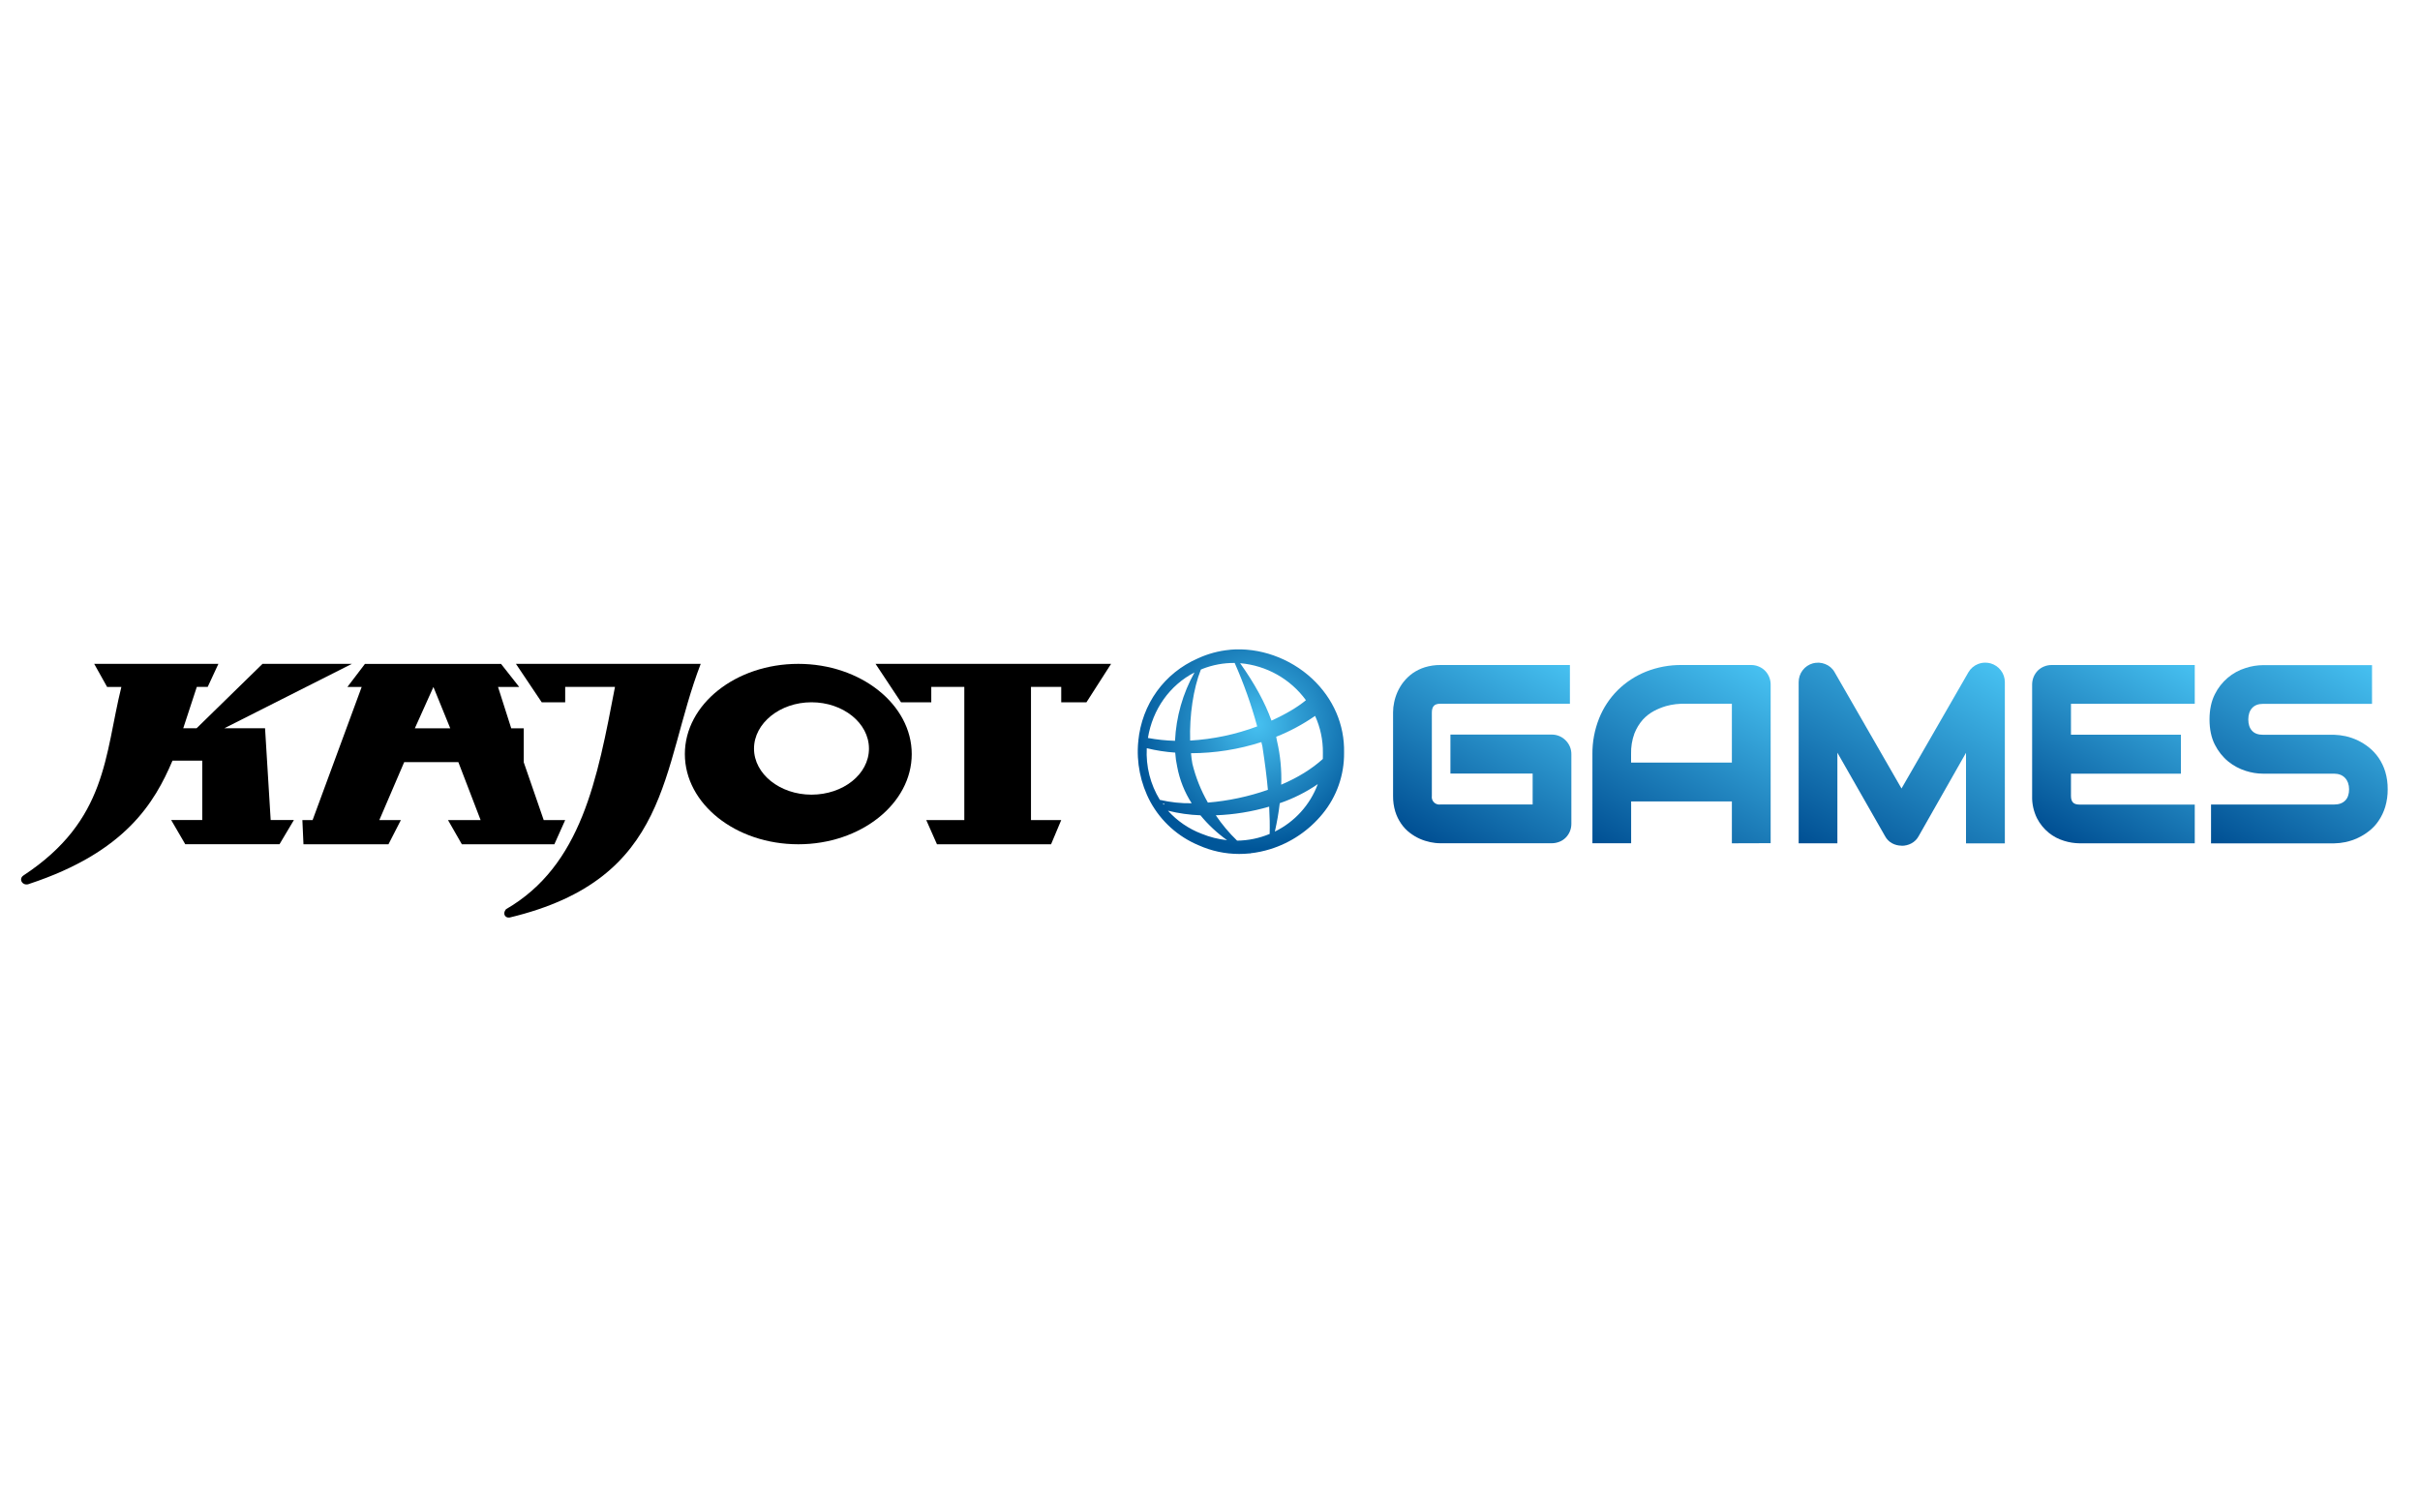 <?xml version="1.0" encoding="UTF-8"?><svg id="uuid-05a06f84-38cd-4362-b871-64d55ee587ef" xmlns="http://www.w3.org/2000/svg" xmlns:xlink="http://www.w3.org/1999/xlink" viewBox="0 0 400 250"><defs><style>.uuid-3866fbe9-afbc-41fa-8255-a297dd91d9db{fill:url(#uuid-51e3f11f-d06f-40c5-b7d6-2413170cbbaf);}.uuid-5010ee40-e9f1-4be4-867f-8155bd5eac03{fill:url(#uuid-68b668e9-d3ac-436d-8f3f-d9f600381d79);}.uuid-8bcb5976-f6be-4815-85dc-e1a3f3daeaa1{fill:url(#uuid-de500a72-69d7-4ae7-8e7a-6f293b9b0235);}.uuid-c1b5dc6c-ead2-430e-8b5a-eb553ba1ab0c{fill:url(#uuid-853eaff8-a016-4a0d-a0f4-88de232410f8);}.uuid-0abad538-675f-454b-81df-51b97fb6607a{fill:url(#uuid-ebfefa82-8ecd-402b-8afe-d34a7e943041);}.uuid-a15502fd-5ed9-40ce-afa6-7846a3ec5836{fill:url(#uuid-eebecfe9-73d4-45a6-87e0-57e5744af364);}</style><linearGradient id="uuid-68b668e9-d3ac-436d-8f3f-d9f600381d79" x1="237.04" y1="111.94" x2="255.7" y2="144.26" gradientTransform="translate(0 252) scale(1 -1)" gradientUnits="userSpaceOnUse"><stop offset="0" stop-color="#004f93"/><stop offset="1" stop-color="#47c1f1"/></linearGradient><linearGradient id="uuid-ebfefa82-8ecd-402b-8afe-d34a7e943041" x1="270.13" y1="108.62" x2="289.67" y2="142.46" xlink:href="#uuid-68b668e9-d3ac-436d-8f3f-d9f600381d79"/><linearGradient id="uuid-eebecfe9-73d4-45a6-87e0-57e5744af364" x1="304.12" y1="108.68" x2="324.98" y2="144.82" xlink:href="#uuid-68b668e9-d3ac-436d-8f3f-d9f600381d79"/><linearGradient id="uuid-de500a72-69d7-4ae7-8e7a-6f293b9b0235" x1="341.49" y1="112.61" x2="359.57" y2="143.93" xlink:href="#uuid-68b668e9-d3ac-436d-8f3f-d9f600381d79"/><linearGradient id="uuid-51e3f11f-d06f-40c5-b7d6-2413170cbbaf" x1="369.95" y1="110.02" x2="389.36" y2="143.65" xlink:href="#uuid-68b668e9-d3ac-436d-8f3f-d9f600381d79"/><radialGradient id="uuid-853eaff8-a016-4a0d-a0f4-88de232410f8" cx="207.72" cy="132.3" fx="207.72" fy="132.3" r="20.55" gradientTransform="translate(0 252) scale(1 -1)" gradientUnits="userSpaceOnUse"><stop offset="0" stop-color="#47c1f1"/><stop offset="1" stop-color="#005699"/></radialGradient></defs><g id="uuid-03fd1f6c-e3a6-440f-a676-eeb0119ddf35"><g id="uuid-3f0b6b8e-f236-4b38-88f8-d117eb267db6"><polyline points="144.72 109.73 183.65 109.73 179.58 116.08 175.41 116.08 175.41 113.54 170.41 113.54 170.41 135.55 175.41 135.55 173.73 139.55 154.87 139.55 153.1 135.55 159.39 135.55 159.39 113.54 153.93 113.54 153.93 116.08 148.93 116.08 144.72 109.73"/><path d="M68.57,120.38l3.07-6.83,2.78,6.83h-5.85M89.87,135.55l-3.3-9.55v-5.62h-2.07l-2.18-6.83h3.5l-3-3.81h-22.5l-2.9,3.81h2.36l-8.11,22h-1.69l.18,4h14.05l2.05-4h-3.56l4.11-9.58h8.95l3.68,9.58h-5.39l2.29,4h15.29l1.79-4h-3.55"/><path d="M134.13,131.35c-5.22,0-9.5-3.42-9.5-7.61s4.28-7.66,9.5-7.66,9.5,3.42,9.5,7.66-4.28,7.61-9.5,7.61M131.95,109.73c-10.33,0-18.75,6.68-18.75,14.91s8.41,14.91,18.75,14.91,18.75-6.72,18.75-14.91-8.42-14.91-18.75-14.91"/><path d="M85.29,109.73h30.53c-6.64,17.21-4.74,35.51-31.59,41.93-.75.11-1.2-.65-.6-1.37,12.51-7.25,15.1-21.51,18.02-36.75h-8.23v2.54h-3.88l-4.26-6.35"/><path d="M17.7,113.54l-2.13-3.81h20.53l-1.77,3.81h-1.8l-2.24,6.83h2.21l10.89-10.64h14.77l-21.07,10.64h6.72l.93,15.17h3.84l-2.38,4h-15.58l-2.33-4h5.14v-9.81h-4.92c-2.97,6.97-7.78,15.1-23.63,20.35-1.1.5-1.93-.78-.98-1.39,13.87-9.14,13.38-19.92,16.16-31.14h-2.37"/><path class="uuid-5010ee40-e9f1-4be4-867f-8155bd5eac03" d="M238.06,139.38c-.56,0-1.11-.07-1.65-.18-.6-.13-1.18-.31-1.74-.56-.59-.26-1.14-.6-1.65-.99-.55-.42-1.03-.93-1.42-1.5-.43-.62-.76-1.3-.98-2.02-.25-.83-.37-1.69-.36-2.56v-13.83c0-.56.06-1.11.18-1.65.12-.6.31-1.18.56-1.74.27-.59.6-1.15,1.01-1.66.43-.54.94-1.02,1.5-1.42.62-.43,1.3-.76,2.01-.98.83-.25,1.69-.38,2.56-.37h21.41v6.4h-21.41c-.5,0-.85.11-1.07.34s-.34.6-.34,1.11v13.79c-.1.68.37,1.31,1.04,1.41.12.02.25.02.37,0h15.25v-5.11h-13.59v-6.44h16.77c.86,0,1.69.35,2.29.97.29.29.52.64.68,1.01.17.39.25.82.25,1.25v11.51c0,.44-.08.87-.25,1.27-.16.38-.39.73-.68,1.02-.29.29-.64.53-1.03.68-.4.16-.84.25-1.27.25h-18.43Z"/><path class="uuid-0abad538-675f-454b-81df-51b97fb6607a" d="M286.26,139.38v-6.91h-16.65v6.91h-6.4v-14.73c-.02-2.03.36-4.04,1.11-5.92.7-1.75,1.75-3.34,3.09-4.67,1.34-1.32,2.93-2.35,4.67-3.05,1.87-.74,3.86-1.11,5.86-1.09h11.51c.43,0,.86.08,1.25.25.39.16.74.39,1.03.68.6.61.94,1.43.94,2.28v26.24l-6.41.02ZM286.26,126.06v-9.74h-8.33c-.15,0-.46.02-.93.07-.55.06-1.1.17-1.63.32-.68.2-1.34.47-1.97.8-.69.37-1.32.85-1.85,1.43-.6.68-1.07,1.46-1.4,2.3-.4,1.09-.58,2.24-.55,3.4v1.41h16.65Z"/><path class="uuid-a15502fd-5ed9-40ce-afa6-7846a3ec5836" d="M314.31,139.78c-.54,0-1.08-.13-1.56-.39-.5-.27-.91-.68-1.17-1.18l-7.88-13.8v14.98h-6.4v-26.63c0-.71.22-1.4.65-1.96.42-.57,1.03-.97,1.71-1.16.26-.07.54-.1.81-.1h.23c.34.02.67.1.98.22.32.12.62.3.88.52.27.23.5.5.67.81l11.07,19.24,11.07-19.23c.36-.61.91-1.08,1.57-1.34.38-.15.79-.23,1.21-.23.29,0,.57.04.85.11.68.19,1.28.59,1.71,1.15.44.56.67,1.26.67,1.97v26.64h-6.42v-14.97l-7.84,13.8c-.27.5-.69.91-1.2,1.18-.49.26-1.04.39-1.6.39Z"/><path class="uuid-8bcb5976-f6be-4815-85dc-e1a3f3daeaa1" d="M362.77,116.32v-6.4h-23.65c-.44,0-.87.08-1.27.25-.39.16-.74.39-1.03.68-.29.3-.52.65-.68,1.03-.16.4-.25.82-.25,1.25v18.44c-.04,1.26.24,2.52.79,3.65.48.94,1.14,1.76,1.96,2.43.75.61,1.62,1.06,2.55,1.34.81.25,1.66.39,2.51.4h19.07v-6.4h-19.03c-.5,0-.87-.11-1.09-.34s-.34-.58-.34-1.07v-3.7h18.17v-6.44h-18.17v-5.11h20.47Z"/><path class="uuid-3866fbe9-afbc-41fa-8255-a297dd91d9db" d="M365.46,139.38v-6.4h20.35c.8,0,1.4-.23,1.83-.66s.64-1.07.64-1.87c0-.36-.06-.73-.18-1.07-.11-.3-.27-.57-.49-.8-.21-.22-.47-.4-.75-.51-.33-.13-.69-.19-1.04-.19h-11.75c-.97,0-1.94-.16-2.87-.46-1.05-.33-2.02-.85-2.88-1.54-.93-.76-1.68-1.71-2.22-2.78-.59-1.14-.89-2.56-.89-4.18s.3-3.03.89-4.18c1.03-2.08,2.87-3.65,5.09-4.33.92-.3,1.89-.46,2.86-.47h18.02v6.4h-18.02c-.79,0-1.37.23-1.79.68s-.64,1.09-.64,1.9.21,1.43.63,1.88,1.01.65,1.8.65h11.75c.65.02,1.29.1,1.93.24,1.4.32,2.71.95,3.83,1.85.61.49,1.15,1.07,1.6,1.72.48.71.85,1.48,1.1,2.3.28.94.41,1.92.4,2.9.01.99-.13,1.97-.41,2.92-.25.82-.62,1.59-1.1,2.3-.44.66-.99,1.24-1.62,1.72-1.13.88-2.44,1.49-3.84,1.79-.62.13-1.26.2-1.89.21h-20.35Z"/><path class="uuid-c1b5dc6c-ead2-430e-8b5a-eb553ba1ab0c" d="M216.88,112.18c-3.67-3.42-8.73-5.21-13.55-4.79h-.07v.05h-.02v-.03c-1.81.17-3.58.65-5.23,1.41-5.58,2.43-9.27,7.56-9.87,13.71h.06v.04h-.06c-.33,3.45.37,6.93,2.01,9.98,1.77,3.23,4.59,5.76,7.98,7.17,2.1.94,4.38,1.43,6.68,1.43.59,0,1.17-.03,1.76-.09h.01l.07.03.03-.05c1.1-.12,2.18-.35,3.23-.67,3.42-1.05,6.45-3.1,8.71-5.87,2.33-2.84,3.58-6.41,3.54-10.09.1-4.61-1.77-8.95-5.28-12.23ZM211.09,122.55c-.04-.24-.09-.5-.15-.77,2.27-.9,4.42-2.06,6.43-3.45.87,1.91,1.31,3.98,1.29,6.08,0,.34,0,.68-.01,1.04-1.81,1.64-4.11,3.07-6.88,4.25.09-2.41-.14-4.81-.68-7.16ZM217.81,129.62c-1.27,3.42-3.81,6.22-7.09,7.83.35-1.55.63-3.11.81-4.69,2.22-.76,4.34-1.82,6.28-3.15h0ZM215.85,115.74c-1.32,1.11-3.37,2.33-5.69,3.37-1.04-2.92-2.78-6.11-5.18-9.49,4.34.37,8.31,2.6,10.88,6.12h0ZM200.95,134.76c2.99-.11,5.96-.59,8.83-1.43.09,1.61.12,3.13.08,4.51-1.71.71-3.53,1.09-5.38,1.11-1.32-1.27-2.5-2.68-3.52-4.19h0ZM189.74,121.99c.76-4.74,3.62-8.75,7.7-10.84-1.94,3.47-3.04,7.34-3.22,11.3-1.51-.04-3-.2-4.49-.47h0ZM196.72,122.43c-.13-4.23.53-8.61,1.77-11.76h.03s.21-.1.21-.1c1.7-.67,3.52-1.01,5.35-.99,1.5,3.4,2.75,6.91,3.72,10.49-3.56,1.33-7.29,2.12-11.09,2.34h0ZM199.65,132.66c-1.15-2.01-2.01-4.16-2.56-6.41-.1-.54-.18-1.14-.23-1.75,3.95-.01,7.87-.63,11.63-1.84.06.23.11.47.17.7.42,2.75.72,5.04.91,7.19-3.21,1.12-6.54,1.83-9.93,2.11ZM196.98,132.77c-1.77.03-3.54-.16-5.27-.56-1.57-2.56-2.32-5.54-2.16-8.54,1.54.38,3.12.62,4.7.73.05.79.16,1.57.33,2.34.4,2.15,1.21,4.19,2.39,6.03h0ZM192.31,132.91l-.08.06-.1-.15c.09.04.15.07.19.1h0ZM192.39,132.95h-.01s-.02-.07,0-.1c0,.01-.02.02-.03.03,0-.02,0-.04,0-.06,0-.01.01-.02.02-.03l.09.05v.14s-.04.03-.04.03c-.01-.02-.02-.03-.02-.05h0ZM198.41,134.75c1.28,1.56,2.77,2.95,4.41,4.12-1.45-.15-2.86-.51-4.21-1.06h0c-2.13-.81-4.04-2.12-5.56-3.81,1.75.44,3.55.69,5.35.76h0Z"/></g></g></svg>